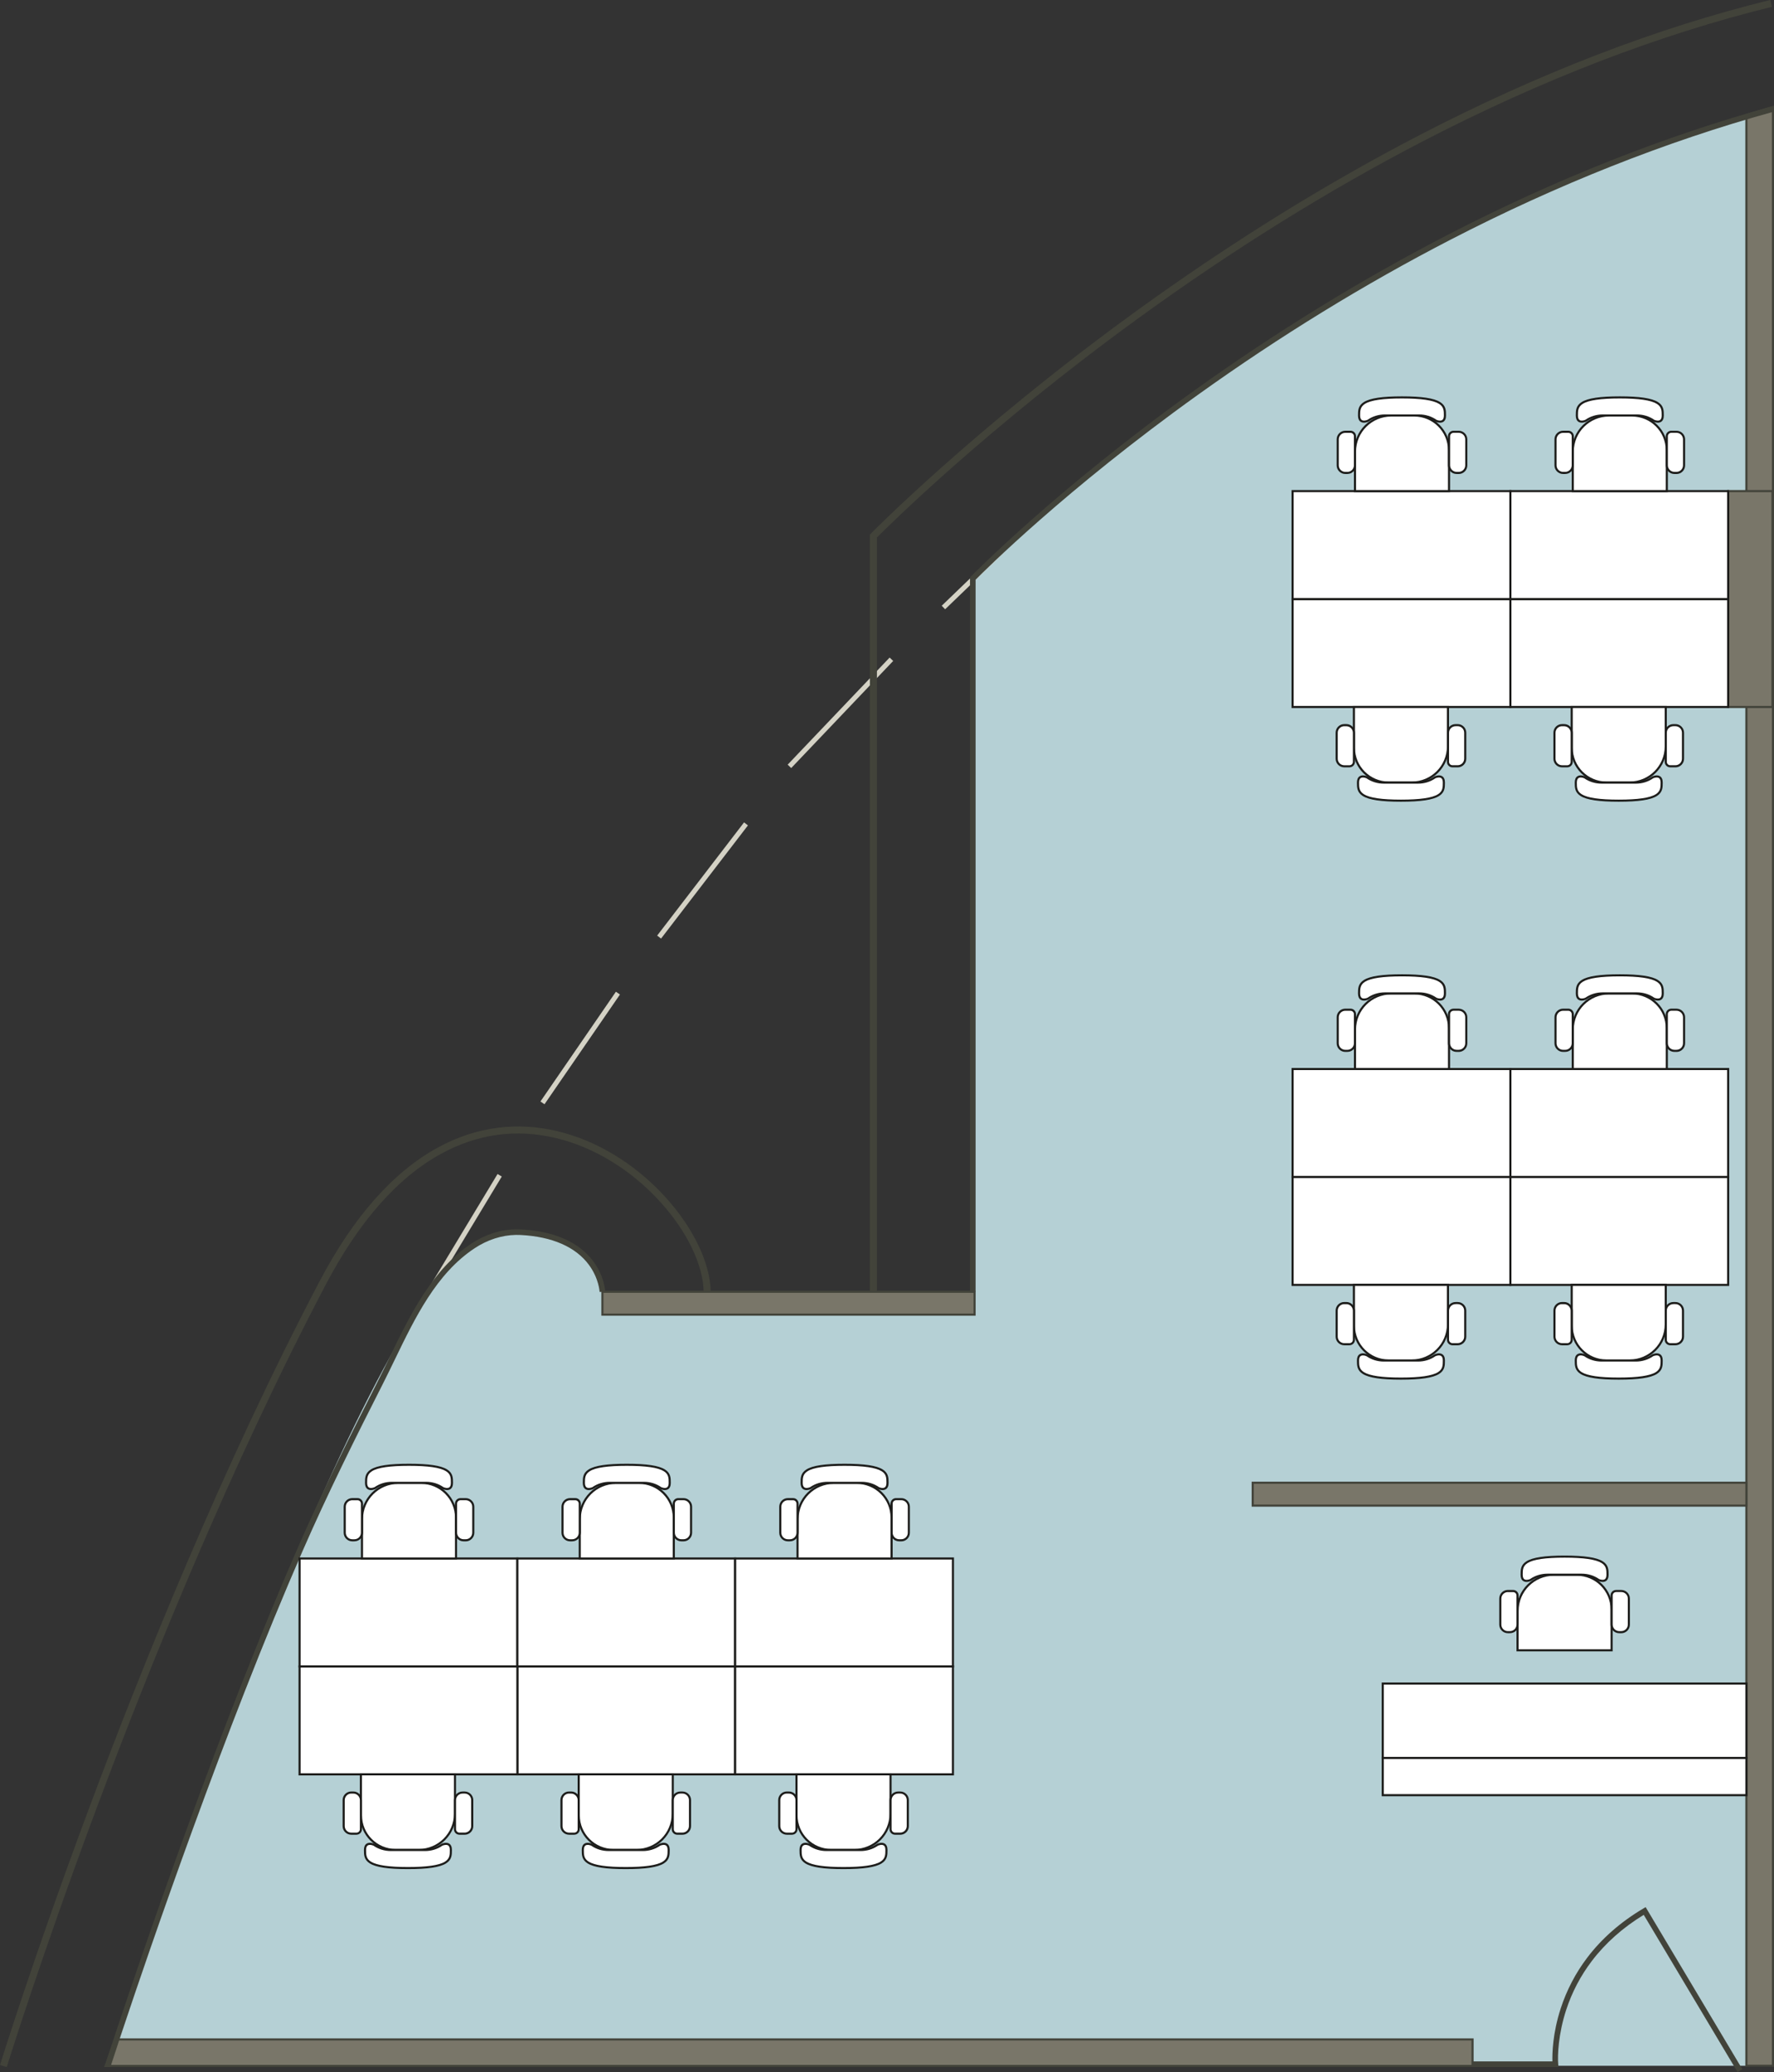 <?xml version="1.0" encoding="UTF-8"?> <svg xmlns="http://www.w3.org/2000/svg" id="Layer_2" data-name="Layer 2" viewBox="0 0 721.91 843.22"><rect x="0" y="0" width="721.91" height="843.22" fill="#333333" stroke="none"/><defs><style> .cls-1 { fill: #b5d0d5; } .cls-2 { fill: #1d1d1b; } .cls-3 { fill: #fff; } .cls-4 { fill: #42433a; } .cls-5 { fill: #797669; } .cls-6 { fill: #d4d2c5; } </style></defs><g id="Capa_1" data-name="Capa 1"><g><path class="cls-1" d="M43.82,840.78s84.23-262.27,140.09-326.76c0,0,22.25-24.5,53.68-3.35,0,0,6.56,4.82,9.56,24.32h149.44V235.45s124.49-133.26,324.7-191.04v796.25l-677.47.12Z"></path><rect class="cls-6" x="164.17" y="499.34" width="51.65" height="2" transform="translate(-336.57 404.63) rotate(-58.9)"></rect><rect class="cls-6" x="209.01" y="425.44" width="54.2" height="2" transform="translate(-249.06 379.44) rotate(-55.49)"></rect><rect class="cls-6" x="256.86" y="357.28" width="58.07" height="2" transform="translate(-172.39 366.94) rotate(-52.49)"></rect><rect class="cls-6" x="311.91" y="289.04" width="60.18" height="2" transform="translate(-103.88 337.8) rotate(-46.41)"></rect><rect class="cls-6" x="379.24" y="234.62" width="33.39" height="2" transform="translate(-52.66 340.72) rotate(-43.94)"></rect><g><polygon class="cls-5" points="46.82 829.93 599.23 829.93 599.23 840.74 42.96 840.74 46.82 829.93"></polygon><path class="cls-4" d="M599.66,841.17H42.36l4.16-11.67h553.15v11.67ZM43.57,840.31h555.23v-9.95H47.12l-3.55,9.95Z"></path></g><g><polygon class="cls-5" points="721.48 43.56 721.48 840.66 710.68 840.66 710.68 46.77 721.48 43.56"></polygon><path class="cls-4" d="M721.91,841.09h-11.67V46.45l11.67-3.47v798.1ZM711.11,840.23h9.95V44.14l-9.95,2.96v793.14Z"></path></g><g><rect class="cls-5" x="703.25" y="199.85" width="18.04" height="87.85"></rect><path class="cls-4" d="M721.72,288.13h-18.9v-88.71h18.9v88.71ZM703.68,287.28h17.18v-87h-17.18v87Z"></path></g><g><rect class="cls-5" x="509.78" y="603.4" width="200.89" height="9.31"></rect><path class="cls-4" d="M711.09,613.14h-201.75v-10.17h201.75v10.17ZM510.21,612.28h200.03v-8.45h-200.03v8.45Z"></path></g><g><rect class="cls-5" x="245.14" y="525.68" width="151.45" height="9.31"></rect><path class="cls-4" d="M397.02,535.42h-152.31v-10.17h152.31v10.17ZM245.57,534.56h150.59v-8.45h-150.59s0,8.45,0,8.45Z"></path></g><path class="cls-4" d="M44.91,841.13l-2.18-.7c1.46-4.5,2.92-8.91,4.28-13,3.66-10.99,7.59-22.55,11.68-34.38,5.73-16.55,11.57-33,17.36-48.87,7.34-20.12,14.31-38.6,21.31-56.48,8.28-21.14,15.98-39.85,23.54-57.2,10.25-23.52,21.89-46.88,32.96-68.63,1.58-3.1,3.1-6.25,4.71-9.58,8.09-16.71,17.26-35.65,33.28-46.23,5.59-3.69,11.82-5.7,18.01-5.8.68-.01,1.39,0,2.09.04,9.48.47,22.32,3.15,29.64,13.21,4.42,6.07,4.69,11.91,4.7,12.15l-2.28.09c0-.05-.28-5.48-4.34-11-5.39-7.32-15.01-11.53-27.83-12.17-.65-.03-1.3-.04-1.93-.03-5.75.1-11.56,1.97-16.78,5.43-15.5,10.24-24.13,28.07-32.48,45.32-1.62,3.34-3.15,6.5-4.73,9.62-11.05,21.72-22.68,45.05-32.9,68.51-7.55,17.33-15.24,36.01-23.51,57.12-7,17.87-13.96,36.33-21.29,56.43-5.78,15.87-11.62,32.3-17.35,48.84-4.09,11.82-8.02,23.38-11.67,34.35-1.36,4.08-2.82,8.48-4.27,12.98Z"></path><path class="cls-4" d="M2.73,841.2l-2.73-.85c.13-.43,13.73-44.19,36.46-105.08,20.97-56.2,54.23-138.93,93.58-213.84,13.67-26.03,29.75-44.28,47.8-54.26,8.01-4.43,16.42-7.21,25-8.26,7.89-.97,15.96-.49,23.99,1.42,16.16,3.85,31.81,13.43,44.08,26.97,11.28,12.45,18.12,26.79,18.3,38.36l-2.86.04c-.17-10.9-6.74-24.53-17.56-36.48-11.88-13.12-27.02-22.39-42.63-26.11-16.26-3.87-32.05-1.66-46.94,6.57-17.55,9.7-33.25,27.56-46.65,53.08-39.27,74.78-72.48,157.37-93.42,213.49-22.7,60.82-36.28,104.51-36.41,104.95Z"></path><path class="cls-4" d="M397.02,525.68h-2.29V234.99l.32-.33c.34-.35,34.2-35.07,91.04-75.8,33.38-23.92,68.04-45.21,103.02-63.28,43.74-22.59,88.1-40.17,131.86-52.27l.61,2.2c-43.6,12.05-87.81,29.57-131.39,52.08-34.88,18.01-69.44,39.24-102.73,63.09-53.73,38.5-86.86,71.6-90.45,75.24v289.76Z"></path><path class="cls-4" d="M356.86,525.68h-2.86V217.55l.41-.42c.41-.42,41.75-42.46,107.21-89.98,38.45-27.91,77.58-52.24,116.3-72.3,48.43-25.09,96.37-43.55,142.48-54.86l.68,2.78c-45.88,11.26-93.6,29.63-141.82,54.6-38.6,19.99-77.6,44.24-115.92,72.06-61.81,44.87-102.04,84.82-106.48,89.29v306.96Z"></path><g><g><g><rect class="cls-3" x="210.54" y="678.14" width="88.63" height="43.93"></rect><path class="cls-2" d="M299.59,722.5h-89.48v-44.78h89.48v44.78ZM210.96,721.64h87.77v-43.07h-87.77v43.07Z"></path></g><g><g><path class="cls-3" d="M235.5,722.07h38.28s0,16.07,0,16.07c0,8.12-6.58,14.71-14.71,14.71h-9.44c-7.81,0-14.13-6.33-14.13-14.13v-16.64Z"></path><path class="cls-2" d="M259.07,753.27h-9.44c-8.03,0-14.56-6.53-14.56-14.56v-17.07h39.13v16.5c0,8.34-6.79,15.13-15.13,15.13ZM235.93,722.5v16.21c0,7.56,6.15,13.7,13.7,13.7h9.44c7.87,0,14.28-6.4,14.28-14.28v-15.64h-37.42Z"></path></g><g><path class="cls-3" d="M254.64,760.2c17.47,0,17.47-3.55,17.47-7.36s-3.63-2.14-3.63-2.14c-1.93,1.35-4.29,2.14-6.91,2.14h-6.93s-6.93,0-6.93,0c-2.61,0-4.98-.79-6.91-2.14,0,0-3.63-1.67-3.63,2.14s0,7.36,17.47,7.36Z"></path><path class="cls-2" d="M254.64,760.63c-8.05,0-12.99-.74-15.52-2.32-2.39-1.49-2.39-3.51-2.39-5.47,0-1.25.37-2.12,1.09-2.58,1.26-.81,3.07.01,3.15.05l.07.04c1.93,1.35,4.23,2.07,6.66,2.07h13.87c2.43,0,4.73-.71,6.66-2.07l.07-.04c.08-.04,1.89-.85,3.15-.05.72.46,1.09,1.33,1.09,2.58,0,1.96,0,3.98-2.39,5.47-2.53,1.58-7.46,2.32-15.52,2.32ZM239.16,750.77c-.32,0-.63.06-.88.22-.46.3-.69.92-.69,1.86,0,1.88,0,3.51,1.98,4.74,2.36,1.47,7.28,2.19,15.06,2.19s12.71-.71,15.06-2.19c1.98-1.24,1.98-2.86,1.98-4.74,0-.94-.23-1.56-.69-1.86-.7-.45-1.86-.1-2.3.09-2.07,1.44-4.53,2.2-7.12,2.2h-13.87c-2.59,0-5.05-.76-7.12-2.2-.28-.12-.86-.31-1.42-.31Z"></path></g><g><path class="cls-3" d="M231.56,729.46h.86c1.7,0,3.08,1.38,3.08,3.08v11.85c0,1-.81,1.81-1.81,1.81h-2.13c-1.7,0-3.08-1.38-3.08-3.08v-10.59c0-1.7,1.38-3.08,3.08-3.08Z"></path><path class="cls-2" d="M233.69,746.64h-2.13c-1.93,0-3.51-1.57-3.51-3.51v-10.59c0-1.93,1.57-3.51,3.51-3.51h.86c1.93,0,3.51,1.57,3.51,3.51v11.85c0,1.24-1,2.24-2.24,2.24ZM231.56,729.89c-1.46,0-2.65,1.19-2.65,2.65v10.59c0,1.46,1.19,2.65,2.65,2.65h2.13c.76,0,1.38-.62,1.38-1.38v-11.85c0-1.46-1.19-2.65-2.65-2.65h-.86Z"></path></g><g><path class="cls-3" d="M277.71,729.46h-.86c-1.7,0-3.08,1.38-3.08,3.08v11.85c0,1,.81,1.81,1.81,1.81h2.13c1.7,0,3.08-1.38,3.08-3.08v-10.59c0-1.7-1.38-3.08-3.08-3.08Z"></path><path class="cls-2" d="M277.71,746.64h-2.13c-1.24,0-2.24-1-2.24-2.24v-11.85c0-1.93,1.57-3.51,3.51-3.51h.86c1.93,0,3.51,1.57,3.51,3.51v10.59c0,1.93-1.57,3.51-3.51,3.51ZM276.85,729.89c-1.46,0-2.65,1.19-2.65,2.65v11.85c0,.76.62,1.38,1.38,1.38h2.13c1.46,0,2.65-1.19,2.65-2.65v-10.59c0-1.46-1.19-2.65-2.65-2.65h-.86Z"></path></g></g></g><g><g><rect class="cls-3" x="121.91" y="678.14" width="88.63" height="43.93"></rect><path class="cls-2" d="M210.96,722.5h-89.48v-44.78h89.48v44.78ZM122.34,721.64h87.77v-43.07h-87.77v43.07Z"></path></g><g><g><path class="cls-3" d="M146.87,722.07h38.28s0,16.07,0,16.07c0,8.12-6.58,14.71-14.71,14.71h-9.44c-7.81,0-14.13-6.33-14.13-14.13v-16.64Z"></path><path class="cls-2" d="M170.44,753.27h-9.44c-8.03,0-14.56-6.53-14.56-14.56v-17.07h39.13v16.5c0,8.34-6.79,15.13-15.13,15.13ZM147.3,722.5v16.21c0,7.56,6.15,13.7,13.7,13.7h9.44c7.87,0,14.28-6.4,14.28-14.28v-15.64h-37.42Z"></path></g><g><path class="cls-3" d="M166.01,760.2c17.47,0,17.47-3.55,17.47-7.36,0-3.81-3.63-2.14-3.63-2.14-1.93,1.35-4.29,2.14-6.91,2.14h-6.93s-6.93,0-6.93,0c-2.61,0-4.98-.79-6.91-2.14,0,0-3.63-1.67-3.63,2.14s0,7.36,17.47,7.36Z"></path><path class="cls-2" d="M166.01,760.63c-8.05,0-12.99-.74-15.52-2.32-2.39-1.49-2.39-3.51-2.39-5.47,0-1.25.37-2.12,1.09-2.58,1.26-.81,3.07.01,3.15.05l.07.04c1.93,1.35,4.23,2.07,6.66,2.07h13.87c2.43,0,4.73-.71,6.66-2.07l.07-.04c.08-.04,1.89-.85,3.15-.05.72.46,1.09,1.33,1.09,2.58,0,1.96,0,3.98-2.39,5.47-2.53,1.58-7.46,2.32-15.52,2.32ZM150.54,750.77c-.32,0-.63.06-.88.22-.46.3-.69.92-.69,1.86,0,1.88,0,3.51,1.98,4.74,2.36,1.47,7.28,2.19,15.06,2.19s12.71-.71,15.06-2.19c1.98-1.24,1.98-2.86,1.98-4.74,0-.94-.23-1.56-.69-1.86-.7-.45-1.86-.1-2.3.09-2.07,1.44-4.53,2.2-7.12,2.2h-13.87c-2.59,0-5.05-.76-7.12-2.2-.28-.12-.86-.31-1.42-.31Z"></path></g><g><path class="cls-3" d="M142.94,729.46h.86c1.7,0,3.08,1.38,3.08,3.08v11.85c0,1-.81,1.81-1.81,1.81h-2.13c-1.7,0-3.08-1.38-3.08-3.08v-10.59c0-1.7,1.38-3.08,3.08-3.08Z"></path><path class="cls-2" d="M145.06,746.64h-2.13c-1.93,0-3.51-1.57-3.51-3.51v-10.59c0-1.93,1.57-3.51,3.51-3.51h.86c1.93,0,3.51,1.57,3.51,3.51v11.85c0,1.24-1,2.24-2.24,2.24ZM142.94,729.89c-1.46,0-2.65,1.19-2.65,2.65v10.59c0,1.46,1.19,2.65,2.65,2.65h2.13c.76,0,1.38-.62,1.38-1.38v-11.85c0-1.46-1.19-2.65-2.65-2.65h-.86Z"></path></g><g><path class="cls-3" d="M189.09,729.46h-.86c-1.7,0-3.08,1.38-3.08,3.08v11.85c0,1,.81,1.81,1.81,1.81h2.13c1.7,0,3.08-1.38,3.08-3.08v-10.59c0-1.7-1.38-3.08-3.08-3.08Z"></path><path class="cls-2" d="M189.09,746.64h-2.13c-1.24,0-2.24-1-2.24-2.24v-11.85c0-1.93,1.57-3.51,3.51-3.51h.86c1.93,0,3.51,1.57,3.51,3.51v10.59c0,1.93-1.57,3.51-3.51,3.51ZM188.23,729.89c-1.46,0-2.65,1.19-2.65,2.65v11.85c0,.76.62,1.38,1.38,1.38h2.13c1.46,0,2.65-1.19,2.65-2.65v-10.59c0-1.46-1.19-2.65-2.65-2.65h-.86Z"></path></g></g></g><g><g><rect class="cls-3" x="121.91" y="634.22" width="88.63" height="43.93"></rect><path class="cls-2" d="M210.96,678.57h-89.48v-44.78h89.48v44.78ZM122.34,677.71h87.77v-43.07h-87.77v43.07Z"></path></g><g><g><path class="cls-3" d="M185.57,634.22h-38.28s0-16.07,0-16.07c0-8.12,6.58-14.71,14.71-14.71h9.44c7.81,0,14.13,6.33,14.13,14.13v16.64Z"></path><path class="cls-2" d="M186,634.64h-39.13v-16.5c0-8.34,6.79-15.13,15.13-15.13h9.44c8.03,0,14.56,6.53,14.56,14.56v17.07ZM147.73,633.79h37.42v-16.21c0-7.56-6.15-13.7-13.7-13.7h-9.44c-7.87,0-14.28,6.4-14.28,14.28v15.64Z"></path></g><g><path class="cls-3" d="M166.44,596.09c-17.47,0-17.47,3.55-17.47,7.36s3.63,2.14,3.63,2.14c1.93-1.35,4.29-2.14,6.91-2.14h6.93s6.93,0,6.93,0c2.61,0,4.98.79,6.91,2.14,0,0,3.63,1.67,3.63-2.14s0-7.36-17.47-7.36Z"></path><path class="cls-2" d="M181.91,606.38c-.92,0-1.76-.38-1.81-.4l-.07-.04c-1.93-1.35-4.23-2.07-6.66-2.07h-13.87c-2.43,0-4.73.71-6.66,2.07l-.07.04c-.08.04-1.89.85-3.15.05-.72-.46-1.09-1.33-1.09-2.58,0-1.96,0-3.98,2.39-5.47,2.53-1.58,7.46-2.32,15.52-2.32s12.99.74,15.52,2.32c2.39,1.49,2.39,3.51,2.39,5.47,0,1.25-.37,2.12-1.09,2.58-.41.26-.89.35-1.34.35ZM180.49,605.21c.43.19,1.6.54,2.3.09.46-.3.69-.92.69-1.86,0-1.88,0-3.51-1.98-4.74-2.36-1.47-7.28-2.19-15.06-2.19s-12.71.71-15.06,2.19c-1.98,1.24-1.98,2.86-1.98,4.74,0,.94.23,1.56.69,1.86.7.45,1.86.1,2.3-.09,2.07-1.44,4.53-2.2,7.12-2.2h13.87c2.59,0,5.05.76,7.12,2.2Z"></path></g><g><path class="cls-3" d="M189.51,626.82h-.86c-1.7,0-3.08-1.38-3.08-3.08v-11.85c0-1,.81-1.81,1.81-1.81h2.13c1.7,0,3.08,1.38,3.08,3.08v10.59c0,1.7-1.38,3.08-3.08,3.08Z"></path><path class="cls-2" d="M189.51,627.25h-.86c-1.93,0-3.51-1.57-3.51-3.51v-11.85c0-1.24,1-2.24,2.24-2.24h2.13c1.93,0,3.51,1.57,3.51,3.51v10.59c0,1.93-1.57,3.51-3.51,3.51ZM187.39,610.51c-.76,0-1.38.62-1.38,1.38v11.85c0,1.46,1.19,2.65,2.65,2.65h.86c1.46,0,2.65-1.19,2.65-2.65v-10.59c0-1.46-1.19-2.65-2.65-2.65h-2.13Z"></path></g><g><path class="cls-3" d="M143.36,626.82h.86c1.7,0,3.08-1.38,3.08-3.08v-11.85c0-1-.81-1.81-1.81-1.81h-2.13c-1.7,0-3.08,1.38-3.08,3.08v10.59c0,1.7,1.38,3.08,3.08,3.08Z"></path><path class="cls-2" d="M144.22,627.25h-.86c-1.93,0-3.51-1.57-3.51-3.51v-10.59c0-1.93,1.57-3.51,3.51-3.51h2.13c1.24,0,2.24,1,2.24,2.24v11.85c0,1.93-1.57,3.51-3.51,3.51ZM143.36,610.51c-1.46,0-2.65,1.19-2.65,2.65v10.59c0,1.46,1.19,2.65,2.65,2.65h.86c1.46,0,2.65-1.19,2.65-2.65v-11.85c0-.76-.62-1.38-1.38-1.38h-2.13Z"></path></g></g></g><g><g><rect class="cls-3" x="210.54" y="634.22" width="88.63" height="43.93"></rect><path class="cls-2" d="M299.59,678.57h-89.48v-44.78h89.48v44.78ZM210.96,677.71h87.77v-43.07h-87.77v43.07Z"></path></g><g><g><path class="cls-3" d="M274.2,634.22h-38.28s0-16.07,0-16.07c0-8.12,6.58-14.71,14.71-14.71h9.44c7.81,0,14.13,6.33,14.13,14.13v16.64Z"></path><path class="cls-2" d="M274.63,634.64h-39.13v-16.5c0-8.34,6.79-15.13,15.13-15.13h9.44c8.03,0,14.56,6.53,14.56,14.56v17.07ZM236.35,633.79h37.42v-16.21c0-7.56-6.15-13.7-13.7-13.7h-9.44c-7.87,0-14.28,6.4-14.28,14.28v15.64Z"></path></g><g><path class="cls-3" d="M255.06,596.09c-17.47,0-17.47,3.55-17.47,7.36s3.63,2.14,3.63,2.14c1.93-1.35,4.29-2.14,6.91-2.14h6.93s6.93,0,6.93,0c2.61,0,4.98.79,6.91,2.14,0,0,3.63,1.67,3.63-2.14s0-7.36-17.47-7.36Z"></path><path class="cls-2" d="M239.58,606.38c-.45,0-.92-.09-1.34-.35-.72-.46-1.09-1.33-1.09-2.58,0-1.96,0-3.98,2.39-5.47,2.53-1.58,7.46-2.32,15.52-2.32s12.99.74,15.52,2.32c2.39,1.49,2.39,3.51,2.39,5.47,0,1.25-.37,2.12-1.09,2.58-1.26.81-3.07-.01-3.15-.05l-.07-.04c-1.93-1.35-4.23-2.07-6.66-2.07h-13.87c-2.43,0-4.73.71-6.66,2.07l-.07.04c-.05.02-.89.4-1.81.4ZM269.12,605.21c.43.19,1.6.54,2.3.09.46-.3.69-.92.69-1.86,0-1.88,0-3.51-1.98-4.74-2.36-1.47-7.28-2.19-15.06-2.19s-12.71.71-15.06,2.19c-1.98,1.24-1.98,2.86-1.98,4.74,0,.94.23,1.56.69,1.86.7.45,1.86.1,2.3-.09,2.07-1.44,4.53-2.2,7.12-2.2h13.87c2.59,0,5.05.76,7.12,2.2Z"></path></g><g><path class="cls-3" d="M278.14,626.82h-.86c-1.7,0-3.08-1.38-3.08-3.08v-11.85c0-1,.81-1.81,1.81-1.81h2.13c1.7,0,3.08,1.38,3.08,3.08v10.59c0,1.7-1.38,3.08-3.08,3.08Z"></path><path class="cls-2" d="M278.14,627.25h-.86c-1.93,0-3.51-1.57-3.51-3.51v-11.85c0-1.24,1-2.24,2.24-2.24h2.13c1.93,0,3.51,1.57,3.51,3.51v10.59c0,1.93-1.57,3.51-3.51,3.51ZM276.01,610.51c-.76,0-1.38.62-1.38,1.38v11.85c0,1.46,1.19,2.65,2.65,2.65h.86c1.46,0,2.65-1.19,2.65-2.65v-10.59c0-1.46-1.19-2.65-2.65-2.65h-2.13Z"></path></g><g><path class="cls-3" d="M231.99,626.82h.86c1.7,0,3.08-1.38,3.08-3.08v-11.85c0-1-.81-1.81-1.81-1.81h-2.13c-1.7,0-3.08,1.38-3.08,3.08v10.59c0,1.7,1.38,3.08,3.08,3.08Z"></path><path class="cls-2" d="M232.85,627.25h-.86c-1.93,0-3.51-1.57-3.51-3.51v-10.59c0-1.93,1.57-3.51,3.51-3.51h2.13c1.24,0,2.24,1,2.24,2.24v11.85c0,1.93-1.57,3.51-3.51,3.51ZM231.99,610.51c-1.46,0-2.65,1.19-2.65,2.65v10.59c0,1.46,1.19,2.65,2.65,2.65h.86c1.46,0,2.65-1.19,2.65-2.65v-11.85c0-.76-.62-1.38-1.38-1.38h-2.13Z"></path></g></g></g><g><g><rect class="cls-3" x="299.16" y="678.14" width="88.63" height="43.93"></rect><path class="cls-2" d="M388.21,722.5h-89.48v-44.78h89.48v44.78ZM299.59,721.64h87.77v-43.07h-87.77v43.07Z"></path></g><g><g><path class="cls-3" d="M324.12,722.07h38.28s0,16.07,0,16.07c0,8.12-6.58,14.71-14.71,14.71h-9.44c-7.81,0-14.13-6.33-14.13-14.13v-16.64Z"></path><path class="cls-2" d="M347.69,753.27h-9.44c-8.03,0-14.56-6.53-14.56-14.56v-17.07h39.13v16.5c0,8.34-6.79,15.13-15.13,15.13ZM324.55,722.5v16.21c0,7.56,6.15,13.7,13.7,13.7h9.44c7.87,0,14.28-6.4,14.28-14.28v-15.64h-37.42Z"></path></g><g><path class="cls-3" d="M343.26,760.2c17.47,0,17.47-3.55,17.47-7.36s-3.63-2.14-3.63-2.14c-1.93,1.35-4.29,2.14-6.91,2.14h-6.93s-6.93,0-6.93,0c-2.61,0-4.98-.79-6.91-2.14,0,0-3.63-1.67-3.63,2.14s0,7.36,17.47,7.36Z"></path><path class="cls-2" d="M343.26,760.63c-8.05,0-12.99-.74-15.52-2.32-2.39-1.49-2.39-3.51-2.39-5.47,0-1.25.37-2.12,1.09-2.58,1.26-.81,3.07.01,3.15.05l.07.04c1.93,1.35,4.23,2.07,6.66,2.07h13.87c2.43,0,4.73-.71,6.66-2.07l.07-.04c.08-.04,1.89-.85,3.15-.05.72.46,1.09,1.33,1.09,2.58,0,1.96,0,3.98-2.39,5.47-2.53,1.58-7.46,2.32-15.52,2.32ZM327.79,750.77c-.32,0-.63.06-.88.22-.46.3-.69.92-.69,1.86,0,1.88,0,3.51,1.98,4.74,2.36,1.47,7.28,2.19,15.06,2.19s12.71-.71,15.06-2.19c1.98-1.24,1.98-2.86,1.98-4.74,0-.94-.23-1.56-.69-1.86-.7-.45-1.86-.1-2.3.09-2.07,1.44-4.53,2.2-7.12,2.2h-13.87c-2.59,0-5.05-.76-7.12-2.2-.28-.12-.86-.31-1.42-.31Z"></path></g><g><path class="cls-3" d="M320.19,729.46h.86c1.7,0,3.08,1.38,3.08,3.08v11.85c0,1-.81,1.81-1.81,1.81h-2.13c-1.7,0-3.08-1.38-3.08-3.08v-10.59c0-1.7,1.38-3.08,3.08-3.08Z"></path><path class="cls-2" d="M322.31,746.64h-2.13c-1.93,0-3.51-1.57-3.51-3.51v-10.59c0-1.93,1.57-3.51,3.51-3.51h.86c1.93,0,3.51,1.57,3.51,3.51v11.85c0,1.24-1,2.24-2.24,2.24ZM320.19,729.89c-1.46,0-2.65,1.19-2.65,2.65v10.59c0,1.46,1.19,2.65,2.65,2.65h2.13c.76,0,1.38-.62,1.38-1.38v-11.85c0-1.46-1.19-2.65-2.65-2.65h-.86Z"></path></g><g><path class="cls-3" d="M366.34,729.46h-.86c-1.7,0-3.08,1.38-3.08,3.08v11.85c0,1,.81,1.81,1.81,1.81h2.13c1.7,0,3.08-1.38,3.08-3.08v-10.59c0-1.7-1.38-3.08-3.08-3.08Z"></path><path class="cls-2" d="M366.34,746.64h-2.13c-1.24,0-2.24-1-2.24-2.24v-11.85c0-1.93,1.57-3.51,3.51-3.51h.86c1.93,0,3.51,1.57,3.51,3.51v10.59c0,1.93-1.57,3.51-3.51,3.51ZM365.48,729.89c-1.46,0-2.65,1.19-2.65,2.65v11.85c0,.76.62,1.38,1.38,1.38h2.13c1.46,0,2.65-1.19,2.65-2.65v-10.59c0-1.46-1.19-2.65-2.65-2.65h-.86Z"></path></g></g></g><g><g><rect class="cls-3" x="299.16" y="634.22" width="88.63" height="43.93"></rect><path class="cls-2" d="M388.21,678.57h-89.48v-44.78h89.48v44.78ZM299.59,677.71h87.77v-43.07h-87.77v43.07Z"></path></g><g><g><path class="cls-3" d="M362.82,634.22h-38.28s0-16.07,0-16.07c0-8.12,6.58-14.71,14.71-14.71h9.44c7.81,0,14.13,6.33,14.13,14.13v16.64Z"></path><path class="cls-2" d="M363.25,634.64h-39.13v-16.5c0-8.34,6.79-15.13,15.13-15.13h9.44c8.03,0,14.56,6.53,14.56,14.56v17.07ZM324.98,633.79h37.42v-16.21c0-7.56-6.15-13.7-13.7-13.7h-9.44c-7.87,0-14.28,6.4-14.28,14.28v15.64Z"></path></g><g><path class="cls-3" d="M343.69,596.09c-17.47,0-17.47,3.55-17.47,7.36s3.63,2.14,3.63,2.14c1.93-1.35,4.29-2.14,6.91-2.14h6.93s6.93,0,6.93,0c2.61,0,4.98.79,6.91,2.14,0,0,3.63,1.67,3.63-2.14s0-7.36-17.47-7.36Z"></path><path class="cls-2" d="M328.21,606.38c-.45,0-.92-.09-1.34-.35-.72-.46-1.09-1.33-1.09-2.58,0-1.96,0-3.98,2.39-5.47,2.53-1.58,7.46-2.32,15.52-2.32s12.99.74,15.52,2.32c2.39,1.49,2.39,3.51,2.39,5.47,0,1.25-.37,2.12-1.09,2.58-1.26.81-3.07-.01-3.15-.05l-.07-.04c-1.93-1.35-4.23-2.07-6.66-2.07h-13.87c-2.43,0-4.73.71-6.66,2.07l-.07.04c-.05.02-.89.4-1.81.4ZM357.74,605.21c.43.19,1.6.54,2.3.09.46-.3.69-.92.69-1.86,0-1.88,0-3.51-1.98-4.74-2.36-1.47-7.28-2.19-15.06-2.19s-12.71.71-15.06,2.19c-1.98,1.24-1.98,2.86-1.98,4.74,0,.94.23,1.56.69,1.86.7.45,1.86.1,2.3-.09,2.07-1.44,4.53-2.2,7.12-2.2h13.87c2.59,0,5.05.76,7.12,2.2Z"></path></g><g><path class="cls-3" d="M366.76,626.82h-.86c-1.7,0-3.08-1.38-3.08-3.08v-11.85c0-1,.81-1.81,1.81-1.81h2.13c1.7,0,3.08,1.38,3.08,3.08v10.59c0,1.7-1.38,3.08-3.08,3.08Z"></path><path class="cls-2" d="M366.76,627.25h-.86c-1.93,0-3.51-1.57-3.51-3.51v-11.85c0-1.24,1-2.24,2.24-2.24h2.13c1.93,0,3.51,1.57,3.51,3.51v10.59c0,1.93-1.57,3.51-3.51,3.51ZM364.64,610.51c-.76,0-1.38.62-1.38,1.38v11.85c0,1.46,1.19,2.65,2.65,2.65h.86c1.46,0,2.65-1.19,2.65-2.65v-10.59c0-1.46-1.19-2.65-2.65-2.65h-2.13Z"></path></g><g><path class="cls-3" d="M320.61,626.82h.86c1.7,0,3.08-1.38,3.08-3.08v-11.85c0-1-.81-1.81-1.81-1.81h-2.13c-1.7,0-3.08,1.38-3.08,3.08v10.59c0,1.7,1.38,3.08,3.08,3.08Z"></path><path class="cls-2" d="M321.47,627.25h-.86c-1.93,0-3.51-1.57-3.51-3.51v-10.59c0-1.93,1.57-3.51,3.51-3.51h2.13c1.24,0,2.24,1,2.24,2.24v11.85c0,1.93-1.57,3.51-3.51,3.51ZM320.61,610.51c-1.46,0-2.65,1.19-2.65,2.65v10.59c0,1.46,1.19,2.65,2.65,2.65h.86c1.46,0,2.65-1.19,2.65-2.65v-11.85c0-.76-.62-1.38-1.38-1.38h-2.13Z"></path></g></g></g></g><g><g><g><rect class="cls-3" x="526" y="478.96" width="88.63" height="43.93"></rect><path class="cls-2" d="M615.06,523.32h-89.48v-44.78h89.48v44.78ZM526.43,522.46h87.77v-43.07h-87.77v43.07Z"></path></g><g><g><path class="cls-3" d="M550.96,522.89h38.28s0,16.07,0,16.07c0,8.12-6.58,14.71-14.71,14.71h-9.44c-7.81,0-14.13-6.33-14.13-14.13v-16.64Z"></path><path class="cls-2" d="M574.53,554.09h-9.44c-8.03,0-14.56-6.53-14.56-14.56v-17.07h39.13v16.5c0,8.34-6.79,15.13-15.13,15.13ZM551.39,523.32v16.21c0,7.56,6.15,13.7,13.7,13.7h9.44c7.87,0,14.28-6.4,14.28-14.28v-15.64h-37.42Z"></path></g><g><path class="cls-3" d="M570.1,561.02c17.47,0,17.47-3.55,17.47-7.36s-3.63-2.14-3.63-2.14c-1.93,1.35-4.29,2.14-6.91,2.14h-6.93s-6.93,0-6.93,0c-2.61,0-4.98-.79-6.91-2.14,0,0-3.63-1.67-3.63,2.14s0,7.36,17.47,7.36Z"></path><path class="cls-2" d="M570.1,561.45c-8.05,0-12.98-.74-15.52-2.32-2.39-1.49-2.39-3.51-2.39-5.47,0-1.25.37-2.12,1.09-2.58,1.26-.81,3.07.01,3.15.05l.07.04c1.93,1.35,4.23,2.07,6.66,2.07h13.87c2.43,0,4.73-.71,6.66-2.07l.07-.04c.08-.04,1.89-.85,3.15-.05.72.46,1.09,1.33,1.09,2.58,0,1.96,0,3.98-2.39,5.47-2.53,1.58-7.46,2.32-15.52,2.32ZM554.63,551.58c-.32,0-.63.06-.88.22-.46.3-.69.92-.69,1.86,0,1.88,0,3.51,1.98,4.74,2.36,1.47,7.28,2.19,15.06,2.19s12.71-.72,15.06-2.19c1.98-1.24,1.98-2.86,1.98-4.74,0-.94-.23-1.56-.69-1.86-.7-.45-1.86-.1-2.3.09-2.07,1.44-4.53,2.2-7.12,2.2h-13.87c-2.59,0-5.05-.76-7.12-2.2-.28-.12-.86-.31-1.42-.31Z"></path></g><g><path class="cls-3" d="M547.03,530.28h.86c1.7,0,3.08,1.38,3.08,3.08v11.85c0,1-.81,1.81-1.81,1.81h-2.13c-1.7,0-3.08-1.38-3.08-3.08v-10.59c0-1.7,1.38-3.08,3.08-3.08Z"></path><path class="cls-2" d="M549.15,547.45h-2.13c-1.93,0-3.51-1.57-3.51-3.51v-10.59c0-1.93,1.57-3.51,3.51-3.51h.86c1.93,0,3.51,1.57,3.51,3.51v11.85c0,1.24-1,2.24-2.24,2.24ZM547.03,530.71c-1.46,0-2.65,1.19-2.65,2.65v10.59c0,1.46,1.19,2.65,2.65,2.65h2.13c.76,0,1.38-.62,1.38-1.38v-11.85c0-1.46-1.19-2.65-2.65-2.65h-.86Z"></path></g><g><path class="cls-3" d="M593.18,530.28h-.86c-1.7,0-3.08,1.38-3.08,3.08v11.85c0,1,.81,1.81,1.81,1.81h2.13c1.7,0,3.08-1.38,3.08-3.08v-10.59c0-1.7-1.38-3.08-3.08-3.08Z"></path><path class="cls-2" d="M593.18,547.45h-2.13c-1.24,0-2.24-1-2.24-2.24v-11.85c0-1.93,1.57-3.51,3.51-3.51h.86c1.93,0,3.51,1.57,3.51,3.51v10.59c0,1.93-1.57,3.51-3.51,3.51ZM592.32,530.71c-1.46,0-2.65,1.19-2.65,2.65v11.85c0,.76.62,1.38,1.38,1.38h2.13c1.46,0,2.65-1.19,2.65-2.65v-10.59c0-1.46-1.19-2.65-2.65-2.65h-.86Z"></path></g></g></g><g><g><rect class="cls-3" x="526" y="435.03" width="88.63" height="43.93"></rect><path class="cls-2" d="M615.06,479.39h-89.48v-44.78h89.48v44.78ZM526.43,478.53h87.77v-43.07h-87.77v43.07Z"></path></g><g><g><path class="cls-3" d="M589.66,435.03h-38.28s0-16.07,0-16.07c0-8.12,6.58-14.71,14.71-14.71h9.44c7.81,0,14.13,6.33,14.13,14.13v16.64Z"></path><path class="cls-2" d="M590.09,435.46h-39.13v-16.5c0-8.34,6.79-15.13,15.13-15.13h9.44c8.03,0,14.56,6.53,14.56,14.56v17.07ZM551.82,434.6h37.42v-16.21c0-7.56-6.15-13.7-13.7-13.7h-9.44c-7.87,0-14.28,6.4-14.28,14.28v15.64Z"></path></g><g><path class="cls-3" d="M570.53,396.9c-17.47,0-17.47,3.55-17.47,7.36s3.63,2.14,3.63,2.14c1.93-1.35,4.29-2.14,6.91-2.14h6.93s6.93,0,6.93,0c2.61,0,4.98.79,6.91,2.14,0,0,3.63,1.67,3.63-2.14s0-7.36-17.47-7.36Z"></path><path class="cls-2" d="M586,407.2c-.92,0-1.76-.38-1.81-.4l-.07-.04c-1.93-1.35-4.23-2.07-6.66-2.07h-13.87c-2.43,0-4.73.71-6.66,2.07l-.07.04c-.08.04-1.89.85-3.15.05-.72-.46-1.09-1.33-1.09-2.58,0-1.96,0-3.98,2.39-5.47,2.53-1.58,7.46-2.32,15.52-2.32s12.98.74,15.52,2.32c2.39,1.49,2.39,3.51,2.39,5.47,0,1.25-.37,2.12-1.09,2.58-.41.26-.88.35-1.34.35ZM584.58,406.03c.43.19,1.6.54,2.3.09.46-.3.69-.92.69-1.86,0-1.88,0-3.51-1.98-4.74-2.36-1.47-7.28-2.19-15.06-2.19s-12.71.72-15.06,2.19c-1.98,1.24-1.98,2.86-1.98,4.74,0,.94.23,1.56.69,1.86.7.45,1.86.1,2.3-.09,2.07-1.44,4.53-2.2,7.12-2.2h13.87c2.59,0,5.05.76,7.12,2.2Z"></path></g><g><path class="cls-3" d="M593.6,427.64h-.86c-1.7,0-3.08-1.38-3.08-3.08v-11.85c0-1,.81-1.81,1.81-1.81h2.13c1.7,0,3.08,1.38,3.08,3.08v10.59c0,1.7-1.38,3.08-3.08,3.08Z"></path><path class="cls-2" d="M593.6,428.07h-.86c-1.93,0-3.51-1.57-3.51-3.51v-11.85c0-1.24,1-2.24,2.24-2.24h2.13c1.93,0,3.51,1.57,3.51,3.51v10.59c0,1.93-1.57,3.51-3.51,3.51ZM591.48,411.33c-.76,0-1.38.62-1.38,1.38v11.85c0,1.46,1.19,2.65,2.65,2.65h.86c1.46,0,2.65-1.19,2.65-2.65v-10.59c0-1.46-1.19-2.65-2.65-2.65h-2.13Z"></path></g><g><path class="cls-3" d="M547.45,427.64h.86c1.7,0,3.08-1.38,3.08-3.08v-11.85c0-1-.81-1.81-1.81-1.81h-2.13c-1.7,0-3.08,1.38-3.08,3.08v10.59c0,1.7,1.38,3.08,3.08,3.08Z"></path><path class="cls-2" d="M548.31,428.07h-.86c-1.93,0-3.51-1.57-3.51-3.51v-10.59c0-1.93,1.57-3.51,3.51-3.51h2.13c1.24,0,2.24,1,2.24,2.24v11.85c0,1.93-1.57,3.51-3.51,3.51ZM547.45,411.33c-1.46,0-2.65,1.19-2.65,2.65v10.59c0,1.46,1.19,2.65,2.65,2.65h.86c1.46,0,2.65-1.19,2.65-2.65v-11.85c0-.76-.62-1.38-1.38-1.38h-2.13Z"></path></g></g></g><g><g><rect class="cls-3" x="614.63" y="478.96" width="88.63" height="43.93"></rect><path class="cls-2" d="M703.68,523.32h-89.48v-44.78h89.48v44.78ZM615.06,522.46h87.77v-43.07h-87.77v43.07Z"></path></g><g><g><path class="cls-3" d="M639.59,522.89h38.28s0,16.07,0,16.07c0,8.12-6.58,14.71-14.71,14.71h-9.44c-7.81,0-14.13-6.33-14.13-14.13v-16.64Z"></path><path class="cls-2" d="M663.16,554.09h-9.44c-8.03,0-14.56-6.53-14.56-14.56v-17.07h39.13v16.5c0,8.34-6.79,15.13-15.13,15.13ZM640.02,523.32v16.21c0,7.56,6.15,13.7,13.7,13.7h9.44c7.87,0,14.28-6.4,14.28-14.28v-15.64h-37.42Z"></path></g><g><path class="cls-3" d="M658.73,561.02c17.47,0,17.47-3.55,17.47-7.36s-3.63-2.14-3.63-2.14c-1.93,1.35-4.29,2.14-6.91,2.14h-6.93s-6.93,0-6.93,0c-2.61,0-4.98-.79-6.91-2.14,0,0-3.63-1.67-3.63,2.14s0,7.36,17.47,7.36Z"></path><path class="cls-2" d="M658.73,561.45c-8.05,0-12.98-.74-15.52-2.32-2.39-1.49-2.39-3.51-2.39-5.47,0-1.25.37-2.12,1.09-2.58,1.26-.81,3.07.01,3.15.05l.07.04c1.93,1.35,4.23,2.07,6.66,2.07h13.87c2.43,0,4.73-.71,6.66-2.07l.07-.04c.08-.04,1.89-.85,3.15-.05.72.46,1.09,1.33,1.09,2.58,0,1.96,0,3.98-2.39,5.47-2.53,1.58-7.46,2.32-15.52,2.32ZM643.25,551.58c-.32,0-.63.06-.88.22-.46.3-.69.92-.69,1.86,0,1.88,0,3.51,1.98,4.74,2.36,1.47,7.28,2.19,15.06,2.19s12.71-.72,15.06-2.19c1.98-1.24,1.98-2.86,1.98-4.74,0-.94-.23-1.56-.69-1.86-.7-.45-1.86-.1-2.3.09-2.07,1.44-4.53,2.2-7.12,2.2h-13.87c-2.59,0-5.05-.76-7.12-2.2-.28-.12-.86-.31-1.42-.31Z"></path></g><g><path class="cls-3" d="M635.65,530.28h.86c1.7,0,3.08,1.38,3.08,3.08v11.85c0,1-.81,1.81-1.81,1.81h-2.13c-1.7,0-3.08-1.38-3.08-3.08v-10.59c0-1.7,1.38-3.08,3.08-3.08Z"></path><path class="cls-2" d="M637.78,547.45h-2.13c-1.93,0-3.51-1.57-3.51-3.51v-10.59c0-1.93,1.57-3.51,3.51-3.51h.86c1.93,0,3.51,1.57,3.51,3.51v11.85c0,1.24-1,2.24-2.24,2.24ZM635.65,530.71c-1.46,0-2.65,1.19-2.65,2.65v10.59c0,1.46,1.19,2.65,2.65,2.65h2.13c.76,0,1.38-.62,1.38-1.38v-11.85c0-1.46-1.19-2.65-2.65-2.65h-.86Z"></path></g><g><path class="cls-3" d="M681.8,530.28h-.86c-1.7,0-3.08,1.38-3.08,3.08v11.85c0,1,.81,1.81,1.81,1.81h2.13c1.7,0,3.08-1.38,3.08-3.08v-10.59c0-1.7-1.38-3.08-3.08-3.08Z"></path><path class="cls-2" d="M681.8,547.45h-2.13c-1.24,0-2.24-1-2.24-2.24v-11.85c0-1.93,1.57-3.51,3.51-3.51h.86c1.93,0,3.51,1.57,3.51,3.51v10.59c0,1.93-1.57,3.51-3.51,3.51ZM680.94,530.71c-1.46,0-2.65,1.19-2.65,2.65v11.85c0,.76.62,1.38,1.38,1.38h2.13c1.46,0,2.65-1.19,2.65-2.65v-10.59c0-1.46-1.19-2.65-2.65-2.65h-.86Z"></path></g></g></g><g><g><rect class="cls-3" x="614.63" y="435.03" width="88.63" height="43.93"></rect><path class="cls-2" d="M703.68,479.39h-89.48v-44.78h89.48v44.78ZM615.06,478.53h87.77v-43.07h-87.77v43.07Z"></path></g><g><g><path class="cls-3" d="M678.29,435.03h-38.28s0-16.07,0-16.07c0-8.12,6.58-14.71,14.71-14.71h9.44c7.81,0,14.13,6.33,14.13,14.13v16.64Z"></path><path class="cls-2" d="M678.72,435.46h-39.13v-16.5c0-8.34,6.79-15.13,15.13-15.13h9.44c8.03,0,14.56,6.53,14.56,14.56v17.07ZM640.44,434.6h37.42v-16.21c0-7.56-6.15-13.7-13.7-13.7h-9.44c-7.87,0-14.28,6.4-14.28,14.28v15.64Z"></path></g><g><path class="cls-3" d="M659.15,396.9c-17.47,0-17.47,3.55-17.47,7.36,0,3.81,3.63,2.14,3.63,2.14,1.93-1.35,4.29-2.14,6.91-2.14h6.93s6.93,0,6.93,0c2.61,0,4.98.79,6.91,2.14,0,0,3.63,1.67,3.63-2.14s0-7.36-17.47-7.36Z"></path><path class="cls-2" d="M674.63,407.2c-.92,0-1.76-.38-1.81-.4l-.07-.04c-1.93-1.35-4.23-2.07-6.66-2.07h-13.87c-2.43,0-4.73.71-6.66,2.07l-.07.04c-.08.04-1.89.85-3.15.05-.72-.46-1.09-1.33-1.09-2.58,0-1.96,0-3.98,2.39-5.47,2.53-1.58,7.46-2.32,15.52-2.32s12.98.74,15.52,2.32c2.39,1.49,2.39,3.51,2.39,5.47,0,1.25-.37,2.12-1.09,2.58-.41.26-.88.35-1.34.35ZM673.21,406.03c.43.19,1.6.54,2.3.09.46-.3.69-.92.69-1.86,0-1.88,0-3.51-1.98-4.74-2.36-1.47-7.28-2.19-15.06-2.19s-12.71.72-15.06,2.19c-1.98,1.24-1.98,2.86-1.98,4.74,0,.94.23,1.56.69,1.86.7.45,1.86.1,2.3-.09,2.07-1.44,4.53-2.2,7.12-2.2h13.87c2.59,0,5.05.76,7.12,2.2Z"></path></g><g><path class="cls-3" d="M682.23,427.64h-.86c-1.7,0-3.08-1.38-3.08-3.08v-11.85c0-1,.81-1.81,1.81-1.81h2.13c1.7,0,3.08,1.38,3.08,3.08v10.59c0,1.7-1.38,3.08-3.08,3.08Z"></path><path class="cls-2" d="M682.23,428.07h-.86c-1.93,0-3.51-1.57-3.51-3.51v-11.85c0-1.24,1-2.24,2.24-2.24h2.13c1.93,0,3.51,1.57,3.51,3.51v10.59c0,1.93-1.57,3.51-3.51,3.51ZM680.1,411.33c-.76,0-1.38.62-1.38,1.38v11.85c0,1.46,1.19,2.65,2.65,2.65h.86c1.46,0,2.65-1.19,2.65-2.65v-10.59c0-1.46-1.19-2.65-2.65-2.65h-2.13Z"></path></g><g><path class="cls-3" d="M636.08,427.64h.86c1.7,0,3.08-1.38,3.08-3.08v-11.85c0-1-.81-1.81-1.81-1.81h-2.13c-1.7,0-3.08,1.38-3.08,3.08v10.59c0,1.7,1.38,3.08,3.08,3.08Z"></path><path class="cls-2" d="M636.94,428.07h-.86c-1.93,0-3.51-1.57-3.51-3.51v-10.59c0-1.93,1.57-3.51,3.51-3.51h2.13c1.24,0,2.24,1,2.24,2.24v11.85c0,1.93-1.57,3.51-3.51,3.51ZM636.08,411.33c-1.46,0-2.65,1.19-2.65,2.65v10.59c0,1.46,1.19,2.65,2.65,2.65h.86c1.46,0,2.65-1.19,2.65-2.65v-11.85c0-.76-.62-1.38-1.38-1.38h-2.13Z"></path></g></g></g></g><g><g><g><rect class="cls-3" x="526" y="243.78" width="88.63" height="43.93"></rect><path class="cls-2" d="M615.06,288.13h-89.48v-44.78h89.48v44.78ZM526.43,287.28h87.77v-43.07h-87.77v43.07Z"></path></g><g><g><path class="cls-3" d="M550.96,287.71h38.28s0,16.07,0,16.07c0,8.12-6.58,14.71-14.71,14.71h-9.44c-7.81,0-14.13-6.33-14.13-14.13v-16.64Z"></path><path class="cls-2" d="M574.53,318.91h-9.44c-8.03,0-14.56-6.53-14.56-14.56v-17.07h39.13v16.5c0,8.34-6.79,15.13-15.13,15.13ZM551.39,288.13v16.21c0,7.56,6.15,13.7,13.7,13.7h9.44c7.87,0,14.28-6.4,14.28-14.28v-15.64h-37.42Z"></path></g><g><path class="cls-3" d="M570.1,325.84c17.47,0,17.47-3.55,17.47-7.36s-3.63-2.14-3.63-2.14c-1.93,1.35-4.29,2.14-6.91,2.14h-6.93s-6.93,0-6.93,0c-2.61,0-4.98-.79-6.91-2.14,0,0-3.63-1.67-3.63,2.14s0,7.36,17.47,7.36Z"></path><path class="cls-2" d="M570.1,326.26c-8.05,0-12.99-.74-15.52-2.32-2.39-1.49-2.39-3.51-2.39-5.47,0-1.25.37-2.12,1.09-2.58,1.26-.81,3.07.01,3.15.05l.07.04c1.93,1.35,4.23,2.07,6.66,2.07h13.87c2.43,0,4.73-.71,6.66-2.07l.07-.04c.08-.04,1.89-.85,3.15-.05.72.46,1.09,1.33,1.09,2.58,0,1.96,0,3.98-2.39,5.47-2.53,1.58-7.46,2.32-15.52,2.32ZM554.63,316.4c-.32,0-.63.06-.88.22-.46.3-.69.92-.69,1.86,0,1.88,0,3.51,1.98,4.74,2.36,1.47,7.28,2.19,15.06,2.19s12.71-.71,15.06-2.19c1.98-1.24,1.98-2.86,1.98-4.74,0-.94-.23-1.56-.69-1.86-.7-.45-1.86-.1-2.3.09-2.07,1.44-4.53,2.2-7.12,2.2h-13.87c-2.59,0-5.05-.76-7.12-2.2-.28-.12-.86-.31-1.42-.31Z"></path></g><g><path class="cls-3" d="M547.03,295.1h.86c1.7,0,3.08,1.38,3.08,3.08v11.85c0,1-.81,1.81-1.81,1.81h-2.13c-1.7,0-3.08-1.38-3.08-3.08v-10.59c0-1.7,1.38-3.08,3.08-3.08Z"></path><path class="cls-2" d="M549.15,312.27h-2.13c-1.93,0-3.51-1.57-3.51-3.51v-10.59c0-1.93,1.57-3.51,3.51-3.51h.86c1.93,0,3.51,1.57,3.51,3.51v11.85c0,1.24-1,2.24-2.24,2.24ZM547.03,295.53c-1.46,0-2.65,1.19-2.65,2.65v10.59c0,1.46,1.19,2.65,2.65,2.65h2.13c.76,0,1.38-.62,1.38-1.38v-11.85c0-1.46-1.19-2.65-2.65-2.65h-.86Z"></path></g><g><path class="cls-3" d="M593.18,295.1h-.86c-1.7,0-3.08,1.38-3.08,3.08v11.85c0,1,.81,1.81,1.81,1.81h2.13c1.7,0,3.08-1.38,3.08-3.08v-10.59c0-1.7-1.38-3.08-3.08-3.08Z"></path><path class="cls-2" d="M593.18,312.27h-2.13c-1.24,0-2.24-1.01-2.24-2.24v-11.85c0-1.93,1.57-3.51,3.51-3.51h.86c1.93,0,3.51,1.57,3.51,3.51v10.59c0,1.93-1.57,3.51-3.51,3.51ZM592.32,295.53c-1.46,0-2.65,1.19-2.65,2.65v11.85c0,.76.62,1.38,1.38,1.38h2.13c1.46,0,2.65-1.19,2.65-2.65v-10.59c0-1.46-1.19-2.65-2.65-2.65h-.86Z"></path></g></g></g><g><g><rect class="cls-3" x="526" y="199.85" width="88.63" height="43.93"></rect><path class="cls-2" d="M615.06,244.21h-89.48v-44.78h89.48v44.78ZM526.43,243.35h87.77v-43.07h-87.77v43.07Z"></path></g><g><g><path class="cls-3" d="M589.66,199.85h-38.28s0-16.07,0-16.07c0-8.12,6.58-14.71,14.71-14.71h9.44c7.81,0,14.13,6.33,14.13,14.13v16.64Z"></path><path class="cls-2" d="M590.09,200.28h-39.13v-16.5c0-8.34,6.79-15.13,15.13-15.13h9.44c8.03,0,14.56,6.53,14.56,14.56v17.07ZM551.82,199.42h37.42v-16.21c0-7.56-6.15-13.7-13.7-13.7h-9.44c-7.87,0-14.28,6.4-14.28,14.28v15.64Z"></path></g><g><path class="cls-3" d="M570.53,161.72c-17.47,0-17.47,3.55-17.47,7.36s3.63,2.14,3.63,2.14c1.93-1.35,4.29-2.14,6.91-2.14h6.93s6.93,0,6.93,0c2.61,0,4.98.79,6.91,2.14,0,0,3.63,1.67,3.63-2.14s0-7.36-17.47-7.36Z"></path><path class="cls-2" d="M586,172.01c-.92,0-1.76-.38-1.81-.4l-.07-.04c-1.93-1.35-4.23-2.07-6.66-2.07h-13.87c-2.43,0-4.73.71-6.66,2.07l-.07.04c-.08.04-1.89.85-3.15.05-.72-.46-1.09-1.33-1.09-2.58,0-1.96,0-3.98,2.39-5.47,2.53-1.58,7.46-2.32,15.52-2.32s12.99.74,15.52,2.32c2.39,1.49,2.39,3.51,2.39,5.47,0,1.25-.37,2.12-1.09,2.58-.41.26-.89.35-1.34.35ZM584.58,170.85c.43.19,1.6.54,2.3.09.46-.3.69-.92.69-1.86,0-1.88,0-3.51-1.98-4.74-2.36-1.47-7.28-2.19-15.06-2.19s-12.71.71-15.06,2.19c-1.98,1.24-1.98,2.86-1.98,4.74,0,.94.23,1.56.69,1.86.7.45,1.86.1,2.3-.09,2.07-1.44,4.53-2.2,7.12-2.2h13.87c2.59,0,5.05.76,7.12,2.2Z"></path></g><g><path class="cls-3" d="M593.6,192.46h-.86c-1.7,0-3.08-1.38-3.08-3.08v-11.85c0-1,.81-1.81,1.81-1.81h2.13c1.7,0,3.08,1.38,3.08,3.08v10.59c0,1.7-1.38,3.08-3.08,3.08Z"></path><path class="cls-2" d="M593.6,192.89h-.86c-1.93,0-3.51-1.57-3.51-3.51v-11.85c0-1.24,1-2.24,2.24-2.24h2.13c1.93,0,3.51,1.57,3.51,3.51v10.59c0,1.93-1.57,3.51-3.51,3.51ZM591.48,176.14c-.76,0-1.38.62-1.38,1.38v11.85c0,1.46,1.19,2.65,2.65,2.65h.86c1.46,0,2.65-1.19,2.65-2.65v-10.59c0-1.46-1.19-2.65-2.65-2.65h-2.13Z"></path></g><g><path class="cls-3" d="M547.45,192.46h.86c1.7,0,3.08-1.38,3.08-3.08v-11.85c0-1-.81-1.81-1.81-1.81h-2.13c-1.7,0-3.08,1.38-3.08,3.08v10.59c0,1.7,1.38,3.08,3.08,3.08Z"></path><path class="cls-2" d="M548.31,192.89h-.86c-1.93,0-3.51-1.57-3.51-3.51v-10.59c0-1.93,1.57-3.51,3.51-3.51h2.13c1.24,0,2.24,1.01,2.24,2.24v11.85c0,1.93-1.57,3.51-3.51,3.51ZM547.45,176.14c-1.46,0-2.65,1.19-2.65,2.65v10.59c0,1.46,1.19,2.65,2.65,2.65h.86c1.46,0,2.65-1.19,2.65-2.65v-11.85c0-.76-.62-1.38-1.38-1.38h-2.13Z"></path></g></g></g><g><g><rect class="cls-3" x="614.63" y="243.78" width="88.63" height="43.93"></rect><path class="cls-2" d="M703.68,288.13h-89.48v-44.78h89.48v44.78ZM615.06,287.28h87.77v-43.07h-87.77v43.07Z"></path></g><g><g><path class="cls-3" d="M639.59,287.71h38.28s0,16.07,0,16.07c0,8.12-6.58,14.71-14.71,14.71h-9.44c-7.81,0-14.13-6.33-14.13-14.13v-16.64Z"></path><path class="cls-2" d="M663.16,318.91h-9.44c-8.03,0-14.56-6.53-14.56-14.56v-17.07h39.13v16.5c0,8.34-6.79,15.13-15.13,15.13ZM640.02,288.13v16.21c0,7.56,6.15,13.7,13.7,13.7h9.44c7.87,0,14.28-6.4,14.28-14.28v-15.64h-37.42Z"></path></g><g><path class="cls-3" d="M658.73,325.84c17.47,0,17.47-3.55,17.47-7.36s-3.63-2.14-3.63-2.14c-1.93,1.35-4.29,2.14-6.91,2.14h-6.93s-6.93,0-6.93,0c-2.61,0-4.98-.79-6.91-2.14,0,0-3.63-1.67-3.63,2.14s0,7.36,17.47,7.36Z"></path><path class="cls-2" d="M658.73,326.26c-8.05,0-12.99-.74-15.52-2.32-2.39-1.49-2.39-3.51-2.39-5.47,0-1.25.37-2.12,1.09-2.58,1.26-.81,3.07.01,3.15.05l.07.04c1.93,1.35,4.23,2.07,6.66,2.07h13.87c2.43,0,4.73-.71,6.66-2.07l.07-.04c.08-.04,1.89-.85,3.15-.05.72.46,1.09,1.33,1.09,2.58,0,1.96,0,3.98-2.39,5.47-2.53,1.58-7.46,2.32-15.52,2.32ZM643.25,316.4c-.32,0-.63.06-.88.22-.46.3-.69.92-.69,1.86,0,1.88,0,3.51,1.98,4.74,2.36,1.47,7.28,2.19,15.06,2.19s12.71-.71,15.06-2.19c1.98-1.24,1.98-2.86,1.98-4.74,0-.94-.23-1.56-.69-1.86-.7-.45-1.86-.1-2.3.09-2.07,1.44-4.53,2.2-7.12,2.2h-13.87c-2.59,0-5.05-.76-7.12-2.2-.28-.12-.86-.31-1.42-.31Z"></path></g><g><path class="cls-3" d="M635.65,295.1h.86c1.7,0,3.08,1.38,3.08,3.08v11.85c0,1-.81,1.81-1.81,1.81h-2.13c-1.7,0-3.08-1.38-3.08-3.08v-10.59c0-1.7,1.38-3.08,3.08-3.08Z"></path><path class="cls-2" d="M637.78,312.27h-2.13c-1.93,0-3.51-1.57-3.51-3.51v-10.59c0-1.93,1.57-3.51,3.51-3.51h.86c1.93,0,3.51,1.57,3.51,3.51v11.85c0,1.24-1,2.24-2.24,2.24ZM635.65,295.53c-1.46,0-2.65,1.19-2.65,2.65v10.59c0,1.46,1.19,2.65,2.65,2.65h2.13c.76,0,1.38-.62,1.38-1.38v-11.85c0-1.46-1.19-2.65-2.65-2.65h-.86Z"></path></g><g><path class="cls-3" d="M681.8,295.1h-.86c-1.7,0-3.08,1.38-3.08,3.08v11.85c0,1,.81,1.81,1.81,1.81h2.13c1.7,0,3.08-1.38,3.08-3.08v-10.59c0-1.7-1.38-3.08-3.08-3.08Z"></path><path class="cls-2" d="M681.8,312.27h-2.13c-1.24,0-2.24-1.01-2.24-2.24v-11.85c0-1.93,1.57-3.51,3.51-3.51h.86c1.93,0,3.51,1.57,3.51,3.51v10.59c0,1.93-1.57,3.51-3.51,3.51ZM680.94,295.53c-1.46,0-2.65,1.19-2.65,2.65v11.85c0,.76.62,1.38,1.38,1.38h2.13c1.46,0,2.65-1.19,2.65-2.65v-10.59c0-1.46-1.19-2.65-2.65-2.65h-.86Z"></path></g></g></g><g><g><rect class="cls-3" x="614.63" y="199.85" width="88.63" height="43.93"></rect><path class="cls-2" d="M703.68,244.21h-89.48v-44.78h89.48v44.78ZM615.06,243.35h87.77v-43.07h-87.77v43.07Z"></path></g><g><g><path class="cls-3" d="M678.29,199.85h-38.28s0-16.07,0-16.07c0-8.12,6.58-14.71,14.71-14.71h9.44c7.81,0,14.13,6.33,14.13,14.13v16.64Z"></path><path class="cls-2" d="M678.72,200.28h-39.13v-16.5c0-8.34,6.79-15.13,15.13-15.13h9.44c8.03,0,14.56,6.53,14.56,14.56v17.07ZM640.44,199.42h37.42v-16.21c0-7.56-6.15-13.7-13.7-13.7h-9.44c-7.87,0-14.28,6.4-14.28,14.28v15.64Z"></path></g><g><path class="cls-3" d="M659.15,161.72c-17.47,0-17.47,3.55-17.47,7.36,0,3.81,3.63,2.14,3.63,2.14,1.93-1.35,4.29-2.14,6.91-2.14h6.93s6.93,0,6.93,0c2.61,0,4.98.79,6.91,2.14,0,0,3.63,1.67,3.63-2.14s0-7.36-17.47-7.36Z"></path><path class="cls-2" d="M674.63,172.01c-.92,0-1.76-.38-1.81-.4l-.07-.04c-1.93-1.35-4.23-2.07-6.66-2.07h-13.87c-2.43,0-4.73.71-6.66,2.07l-.07.04c-.08.04-1.89.85-3.15.05-.72-.46-1.09-1.33-1.09-2.58,0-1.96,0-3.98,2.39-5.47,2.53-1.58,7.46-2.32,15.52-2.32s12.99.74,15.52,2.32c2.39,1.49,2.39,3.51,2.39,5.47,0,1.25-.37,2.12-1.09,2.58-.41.26-.88.35-1.34.35ZM673.21,170.85c.43.19,1.6.54,2.3.09.46-.3.69-.92.69-1.86,0-1.88,0-3.51-1.98-4.74-2.36-1.47-7.28-2.19-15.06-2.19s-12.71.71-15.06,2.19c-1.98,1.24-1.98,2.86-1.98,4.74,0,.94.23,1.56.69,1.86.7.45,1.86.1,2.3-.09,2.07-1.44,4.53-2.2,7.12-2.2h13.87c2.59,0,5.05.76,7.12,2.2Z"></path></g><g><path class="cls-3" d="M682.23,192.46h-.86c-1.7,0-3.08-1.38-3.08-3.08v-11.85c0-1,.81-1.81,1.81-1.81h2.13c1.7,0,3.08,1.38,3.08,3.08v10.59c0,1.7-1.38,3.08-3.08,3.08Z"></path><path class="cls-2" d="M682.23,192.89h-.86c-1.93,0-3.51-1.57-3.51-3.51v-11.85c0-1.24,1-2.24,2.24-2.24h2.13c1.93,0,3.51,1.57,3.51,3.51v10.59c0,1.93-1.57,3.51-3.51,3.51ZM680.1,176.14c-.76,0-1.38.62-1.38,1.38v11.85c0,1.46,1.19,2.65,2.65,2.65h.86c1.46,0,2.65-1.19,2.65-2.65v-10.59c0-1.46-1.19-2.65-2.65-2.65h-2.13Z"></path></g><g><path class="cls-3" d="M636.08,192.46h.86c1.7,0,3.08-1.38,3.08-3.08v-11.85c0-1-.81-1.81-1.81-1.81h-2.13c-1.7,0-3.08,1.38-3.08,3.08v10.59c0,1.7,1.38,3.08,3.08,3.08Z"></path><path class="cls-2" d="M636.94,192.89h-.86c-1.93,0-3.51-1.57-3.51-3.51v-10.59c0-1.93,1.57-3.51,3.51-3.51h2.13c1.24,0,2.24,1.01,2.24,2.24v11.85c0,1.93-1.57,3.51-3.51,3.51ZM636.08,176.14c-1.46,0-2.65,1.19-2.65,2.65v10.59c0,1.46,1.19,2.65,2.65,2.65h.86c1.46,0,2.65-1.19,2.65-2.65v-11.85c0-.76-.62-1.38-1.38-1.38h-2.13Z"></path></g></g></g></g><g><rect class="cls-3" x="562.7" y="685.12" width="147.98" height="30.29"></rect><path class="cls-2" d="M711.11,715.83h-148.84v-31.14h148.84v31.14ZM563.13,714.97h147.12v-29.43h-147.12v29.43Z"></path></g><g><rect class="cls-3" x="562.7" y="715.4" width="147.98" height="15.14"></rect><path class="cls-2" d="M711.11,730.97h-148.84v-16h148.84v16ZM563.13,730.11h147.12v-14.29h-147.12v14.29Z"></path></g><g><g><path class="cls-3" d="M655.82,671.59h-38.28s0-16.07,0-16.07c0-8.12,6.58-14.71,14.71-14.71h9.44c7.81,0,14.13,6.33,14.13,14.13v16.64Z"></path><path class="cls-2" d="M656.25,672.02h-39.13v-16.5c0-8.34,6.79-15.13,15.13-15.13h9.44c8.03,0,14.56,6.53,14.56,14.56v17.07ZM617.98,671.17h37.42v-16.21c0-7.56-6.15-13.7-13.7-13.7h-9.44c-7.87,0-14.28,6.4-14.28,14.28v15.64Z"></path></g><g><path class="cls-3" d="M636.69,633.46c-17.47,0-17.47,3.55-17.47,7.36s3.63,2.14,3.63,2.14c1.93-1.35,4.29-2.14,6.91-2.14h6.93s6.93,0,6.93,0c2.61,0,4.98.79,6.91,2.14,0,0,3.63,1.67,3.63-2.14s0-7.36-17.47-7.36Z"></path><path class="cls-2" d="M652.16,643.76c-.92,0-1.76-.38-1.81-.4l-.07-.04c-1.93-1.35-4.23-2.07-6.66-2.07h-13.87c-2.43,0-4.73.71-6.66,2.07l-.07.04c-.08.04-1.89.85-3.15.05-.72-.46-1.09-1.33-1.09-2.58,0-1.96,0-3.98,2.39-5.47,2.53-1.58,7.46-2.32,15.52-2.32s12.99.74,15.52,2.32c2.39,1.49,2.39,3.51,2.39,5.47,0,1.25-.37,2.12-1.09,2.58-.41.26-.88.35-1.34.35ZM650.74,642.59c.43.19,1.6.54,2.3.09.46-.3.69-.92.69-1.86,0-1.88,0-3.51-1.98-4.75-2.36-1.47-7.28-2.19-15.06-2.19s-12.71.72-15.06,2.19c-1.98,1.24-1.98,2.86-1.98,4.75,0,.94.23,1.56.69,1.86.7.45,1.86.1,2.3-.09,2.07-1.44,4.53-2.2,7.12-2.2h13.87c2.59,0,5.05.76,7.12,2.2Z"></path></g><g><path class="cls-3" d="M659.76,664.2h-.86c-1.7,0-3.08-1.38-3.08-3.08v-11.85c0-1,.81-1.81,1.81-1.81h2.13c1.7,0,3.08,1.38,3.08,3.08v10.59c0,1.7-1.38,3.08-3.08,3.08Z"></path><path class="cls-2" d="M659.76,664.63h-.86c-1.93,0-3.51-1.57-3.51-3.51v-11.85c0-1.24,1-2.24,2.24-2.24h2.13c1.93,0,3.51,1.57,3.51,3.51v10.59c0,1.93-1.57,3.51-3.51,3.51ZM657.64,647.89c-.76,0-1.38.62-1.38,1.38v11.85c0,1.46,1.19,2.65,2.65,2.65h.86c1.46,0,2.65-1.19,2.65-2.65v-10.59c0-1.46-1.19-2.65-2.65-2.65h-2.13Z"></path></g><g><path class="cls-3" d="M613.61,664.2h.86c1.7,0,3.08-1.38,3.08-3.08v-11.85c0-1-.81-1.81-1.81-1.81h-2.13c-1.7,0-3.08,1.38-3.08,3.08v10.59c0,1.7,1.38,3.08,3.08,3.08Z"></path><path class="cls-2" d="M614.47,664.63h-.86c-1.93,0-3.51-1.57-3.51-3.51v-10.59c0-1.93,1.57-3.51,3.51-3.51h2.13c1.24,0,2.24,1,2.24,2.24v11.85c0,1.93-1.57,3.51-3.51,3.51ZM613.61,647.89c-1.46,0-2.65,1.19-2.65,2.65v10.59c0,1.46,1.19,2.65,2.65,2.65h.86c1.46,0,2.65-1.19,2.65-2.65v-11.85c0-.76-.62-1.38-1.38-1.38h-2.13Z"></path></g></g><path class="cls-4" d="M707.08,843.22l-38.18-63.98c-8.49,5.18-15.59,11.49-21.11,18.76-4.59,6.03-8.11,12.75-10.46,19.95-3.22,9.84-3.53,18.68-3.24,21.98l.11,1.24h-1.25s-33.72,0-33.72,0v-2.29h32.51c-.09-3.04.04-11.31,3.37-21.55,2.43-7.46,6.06-14.42,10.8-20.67,5.92-7.81,13.59-14.53,22.78-19.98l.98-.58,39.35,65.95-1.96,1.17Z"></path></g></g></svg> 